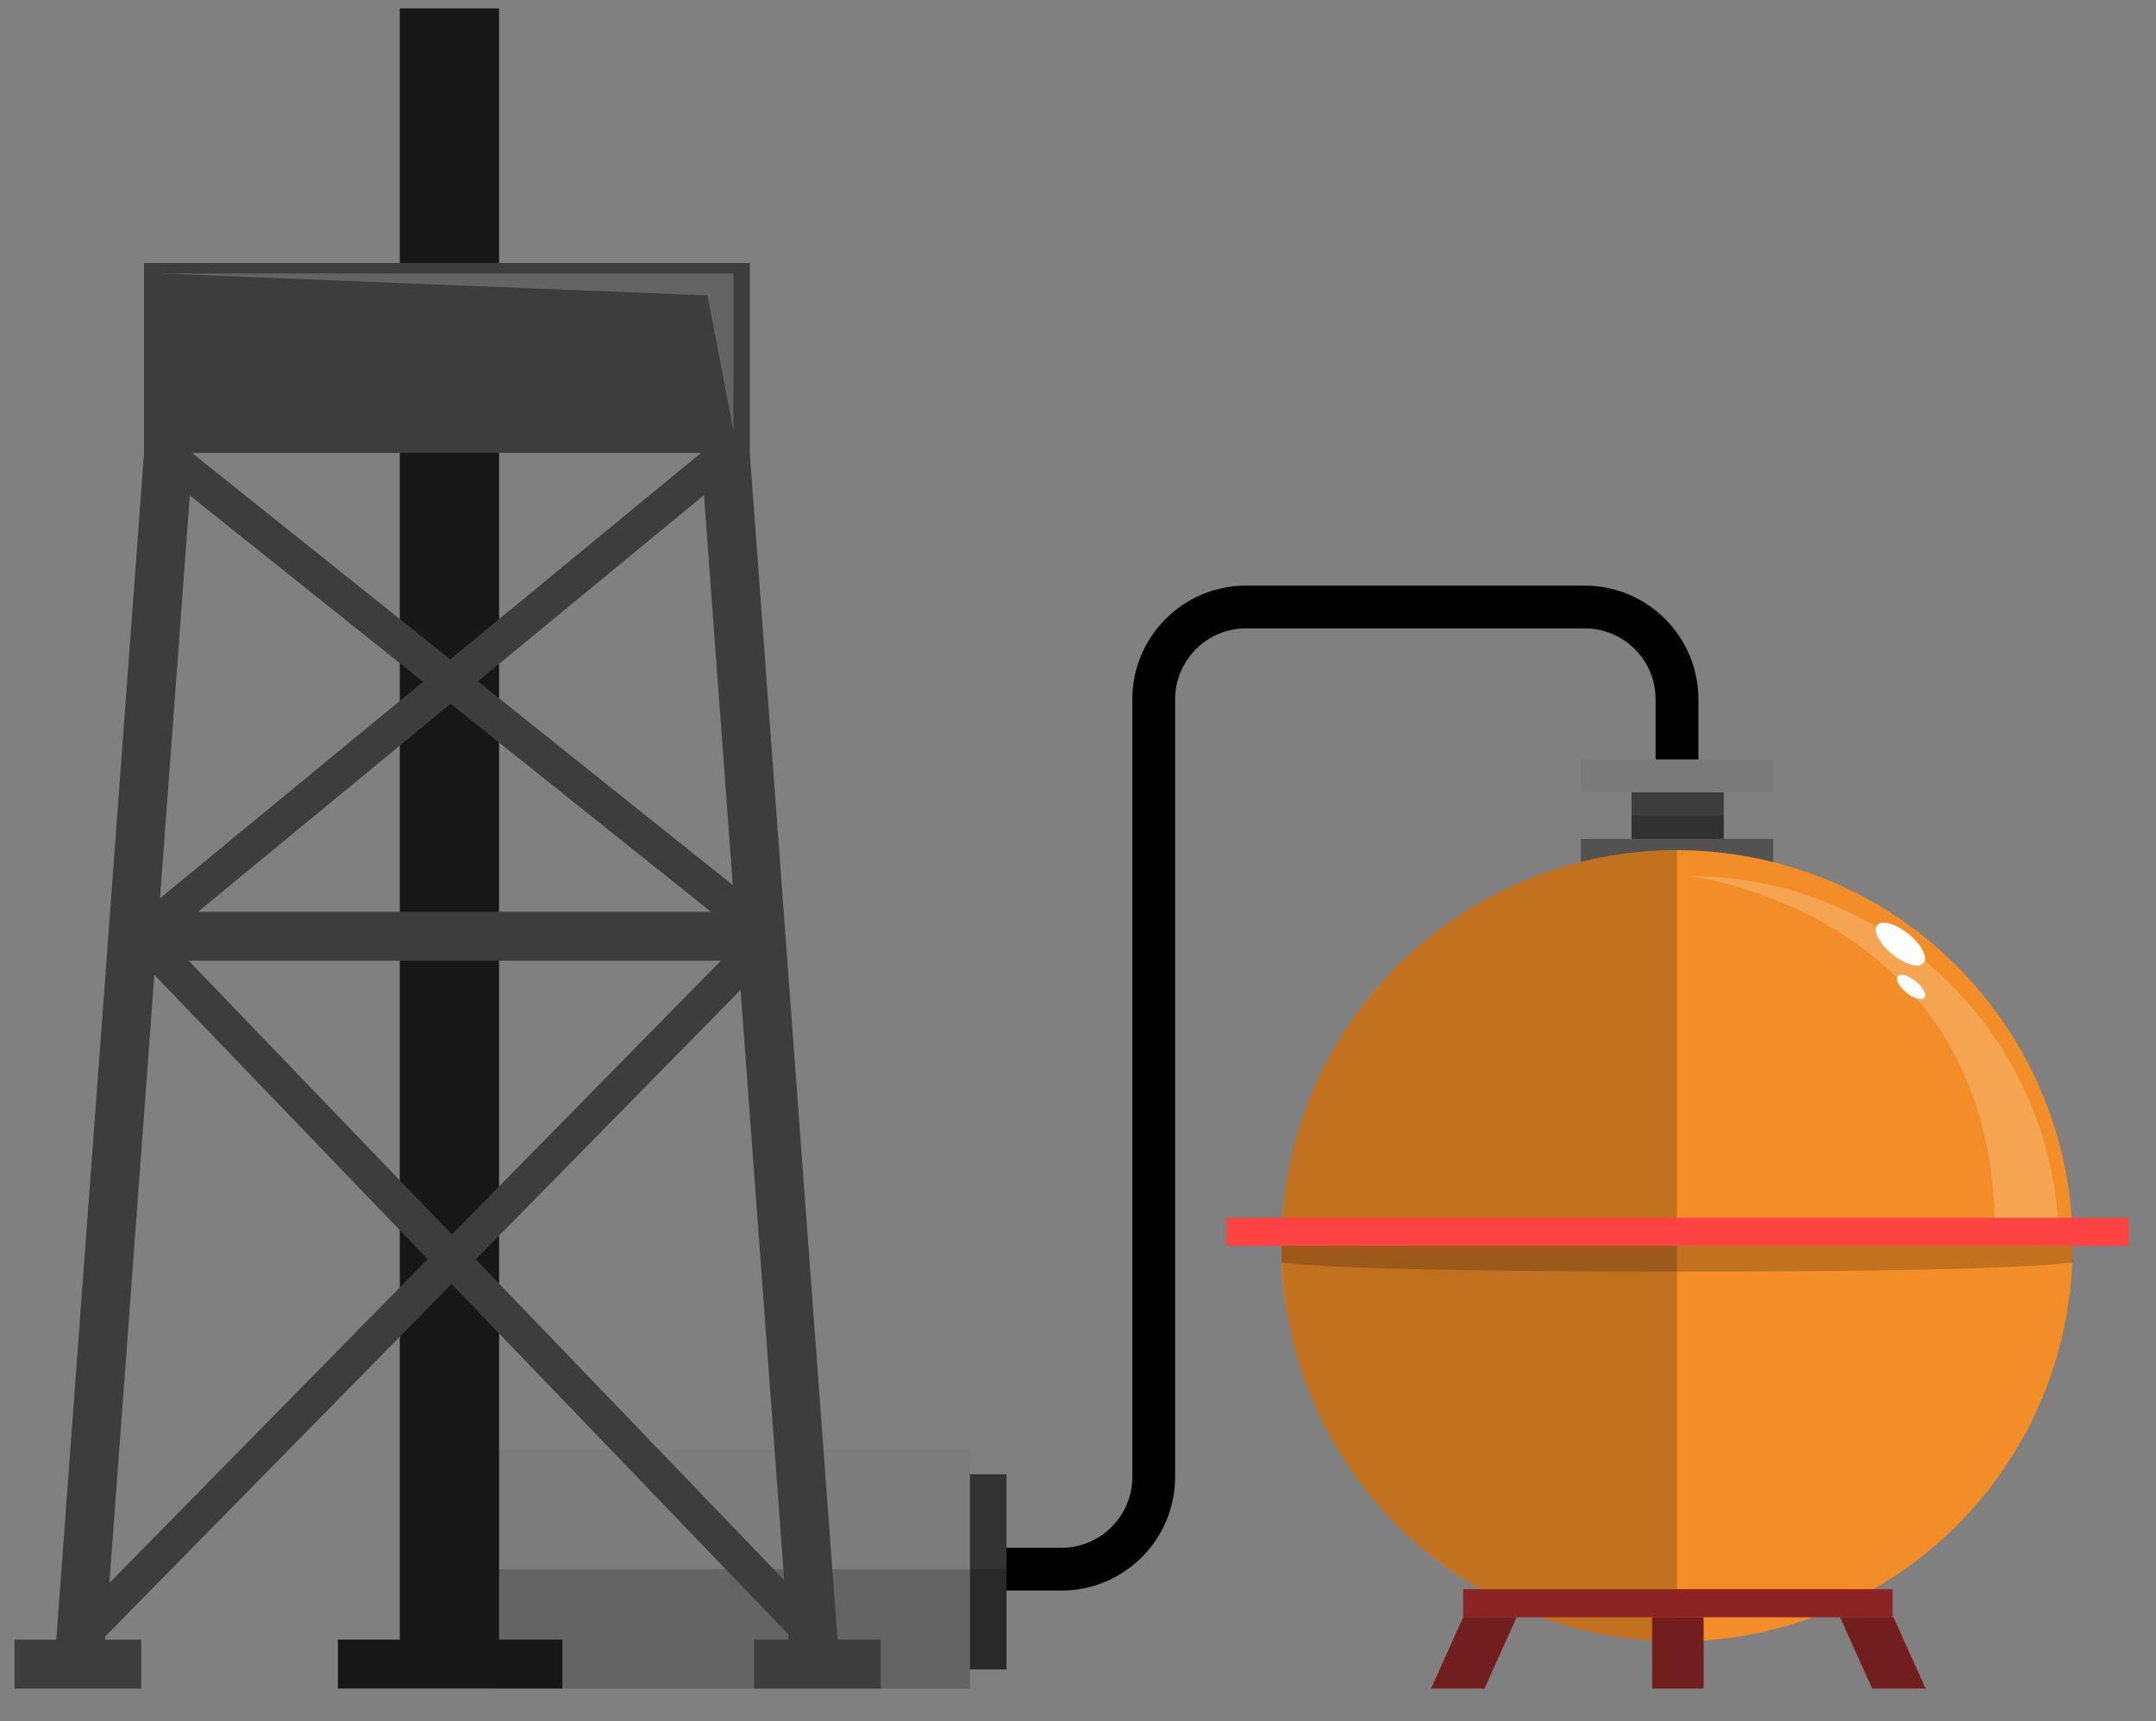 <svg width="263" height="210" viewBox="0 0 263 210" fill="none" xmlns="http://www.w3.org/2000/svg">
<rect x="0" y="0" width="263" height="210" fill="#808080" stroke="none"/>
<g clip-path="url(#clip0_9_11909)">
<path d="M118.319 176.89H59.843V206.02H118.319V176.89Z" fill="#7D7D7D"/>
<path opacity="0.2" d="M118.319 191.454H59.843V206.018H118.319V191.454Z" fill="black"/>
<path d="M122.773 179.877H118.319V203.681H122.773V179.877Z" fill="#333333"/>
<path opacity="0.2" d="M122.773 191.454H118.319V203.681H122.773V191.454Z" fill="black"/>
<path d="M60.88 200.052V1.022H48.768V200.052H41.223V206.017H68.603V200.052H60.88Z" fill="#171717"/>
<path d="M102.166 200.052L91.462 55.255V32.087H17.569V55.255L6.865 200.052H1.775V206.017H17.22V200.052H12.834L12.865 199.631L55.086 156.663L96.148 199.385L96.197 200.052H91.989V206.017H107.434V200.052H102.166ZM89.391 107.984L58.291 83.13L85.874 60.414L89.391 107.984ZM86.724 111.242H24.154L54.967 85.869L86.724 111.242ZM23.538 55.255H85.49V55.274L54.927 80.445L23.532 55.358L23.538 55.255ZM23.154 60.449L51.603 83.18L19.519 109.604L23.154 60.449ZM13.345 193.133L18.831 118.943L52.167 153.625L13.345 193.133ZM23.008 117.211H87.945L55.12 150.619L23.008 117.211ZM58.039 153.656L90.338 120.787L95.662 192.799L58.039 153.656Z" fill="#3D3D3D"/>
<path opacity="0.2" d="M19.721 33.365H89.472V52.555L86.3 36.047L19.721 33.365Z" fill="white"/>
<path d="M129.487 194.062H122.773V188.844H129.487C134.25 188.844 138.128 184.965 138.128 180.202V85.312C138.128 77.67 144.343 71.452 151.988 71.452H193.318C200.96 71.452 207.178 77.667 207.178 85.312V92.975H201.96V85.312C201.96 80.549 198.081 76.67 193.318 76.67H151.988C147.225 76.67 143.347 80.549 143.347 85.312V180.202C143.347 187.844 137.132 194.062 129.49 194.062H129.487Z" fill="black"/>
<path d="M216.305 102.352H192.829V108.221H216.305V102.352Z" fill="#525252"/>
<path d="M210.274 96.648H199.025V102.355H210.274V96.648Z" fill="#3D3D3D"/>
<path opacity="0.2" d="M210.274 99.498H199.025V102.352H210.274V99.498Z" fill="black"/>
<path d="M216.305 92.651H192.829V96.645H216.305V92.651Z" fill="#7A7A7A"/>
<path d="M251.556 163.012C257.639 137.062 241.534 111.093 215.583 105.01C189.633 98.927 163.664 115.032 157.581 140.983C151.498 166.933 167.603 192.902 193.554 198.985C219.504 205.068 245.473 188.963 251.556 163.012Z" fill="#F28D27"/>
<path opacity="0.2" d="M243.355 150.305C243.355 111.283 206.044 106.881 206.044 106.881C230.436 106.881 250.305 126.236 251.134 150.426L243.358 150.305H243.355Z" fill="white"/>
<path opacity="0.2" d="M204.567 200.257C177.913 200.257 156.309 178.65 156.309 151.996C156.309 125.342 177.916 103.735 204.567 103.735V200.257Z" fill="black"/>
<path opacity="0.2" d="M252.828 152V154.037C244.86 154.962 223.364 155.152 204.567 155.152C184.306 155.152 163.462 154.912 156.309 154.037V152H252.828Z" fill="black"/>
<path d="M259.676 148.575H149.624V151.999H259.676V148.575Z" fill="#FF4242"/>
<path d="M230.869 193.899H178.48V197.323H230.869V193.899Z" fill="#8C2424"/>
<path d="M181.091 206.018H174.567L178.48 197.323H185.003L181.091 206.018Z" fill="#731E1E"/>
<path d="M230.981 197.323H224.458L228.371 206.018H234.894L230.981 197.323Z" fill="#731E1E"/>
<path d="M207.816 197.323H201.539V206.018H207.816V197.323Z" fill="#731E1E"/>
<path d="M232.816 113.956C234.386 115.227 235.212 116.809 234.66 117.491C234.109 118.171 232.389 117.691 230.822 116.417C229.255 115.143 228.427 113.563 228.978 112.884C229.529 112.205 231.249 112.685 232.816 113.959V113.956Z" fill="white"/>
<path d="M233.685 119.713C234.579 120.439 235.05 121.339 234.735 121.729C234.42 122.118 233.442 121.841 232.548 121.115C231.654 120.389 231.184 119.489 231.498 119.099C231.813 118.71 232.791 118.987 233.685 119.713Z" fill="white"/>
</g>
<defs>
<clipPath id="clip0_9_11909">
<rect width="262.141" height="210" fill="white" transform="translate(0.429)"/>
</clipPath>
</defs>
</svg>
